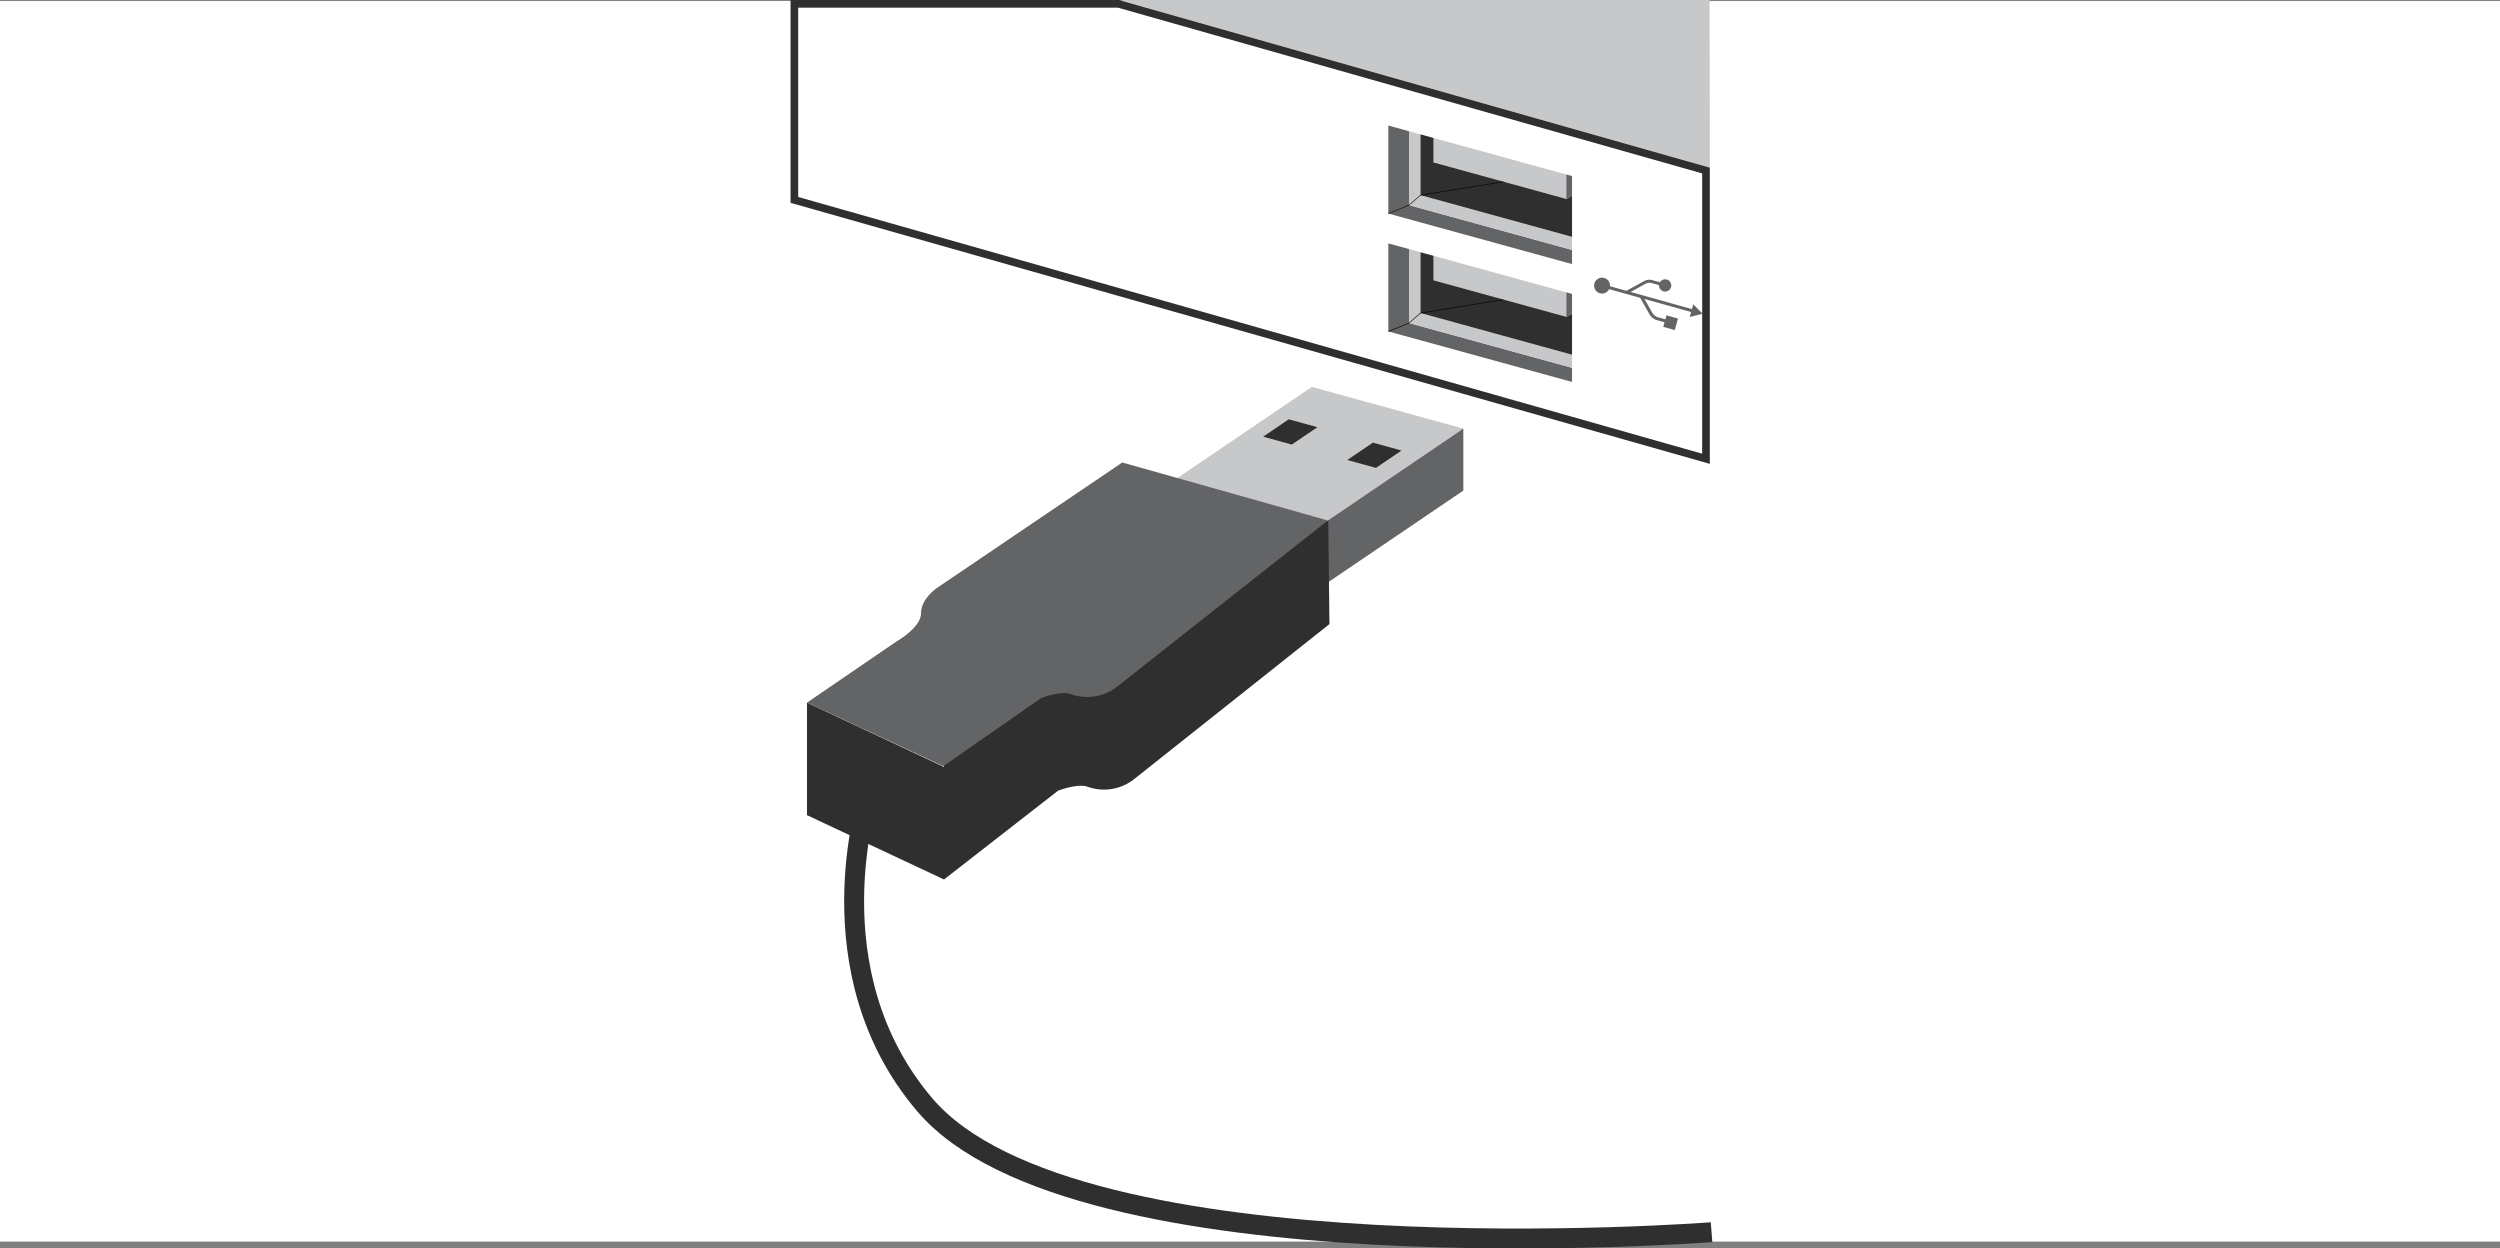 <svg xmlns="http://www.w3.org/2000/svg" viewBox="0 0 1193 595.73"><rect x="0" y="0" width="1193" height="595.73" fill="#808080" stroke="none"/><title>Eqip_option_1</title><g id="Layer_2" data-name="Layer 2"><g id="Layer_1-2" data-name="Layer 1"><rect y="0.48" width="1193" height="592" fill="#fff"/><polygon points="815.92 79.99 815.92 63.92 815.81 0 534.19 0 815.92 79.99" fill="#c7c8ca"/><polygon points="379.07 95.41 379.07 1.83 533.67 1.83 814.1 81.37 814.1 218.93 379.07 95.41" fill="#fff"/><path d="M533.42,3.65l278.85,79.1V216.51L380.9,94V3.65H533.42m.5-3.65H377.25V96.79L815.92,221.35V80l-282-80Z" fill="#2f2f30"/><polygon points="672.38 62.62 662.51 59.9 662.51 101.91 750.18 126.02 750.18 119.28 672.38 97.89 672.38 62.62" fill="#636466"/><polygon points="677.86 93.14 677.86 64.12 672.38 62.62 672.38 97.89 750.18 119.28 750.18 113.03 677.86 93.14" fill="#c7c8ca"/><polygon points="684.07 77.51 747.44 94.94 747.44 83.26 684.07 65.83 684.07 77.51" fill="#c7c8ca"/><polygon points="684.07 77.51 684.07 65.83 677.86 64.12 677.86 93.14 750.18 113.03 750.18 93.38 747.44 94.94 684.07 77.51" fill="#2f2f30"/><polygon points="747.44 83.26 747.44 94.94 750.18 93.38 750.18 84.01 747.44 83.26" fill="#636466"/><polyline points="662.51 101.91 672.38 97.89 677.86 93.14 717.32 86.73" fill="none" stroke="#000" stroke-miterlimit="10" stroke-width="0.28"/><polygon points="672.38 118.86 662.51 116.15 662.51 158.16 750.18 182.26 750.18 175.53 672.38 154.14 672.38 118.86" fill="#636466"/><polygon points="677.86 149.39 677.86 120.37 672.38 118.86 672.38 154.14 750.18 175.53 750.18 169.28 677.86 149.39" fill="#c7c8ca"/><polygon points="684.07 133.76 747.44 151.19 747.44 139.51 684.07 122.08 684.07 133.76" fill="#c7c8ca"/><polygon points="684.07 133.76 684.07 122.08 677.86 120.37 677.86 149.39 750.18 169.28 750.18 149.63 747.44 151.19 684.07 133.76" fill="#2f2f30"/><polygon points="747.44 139.51 747.44 151.19 750.18 149.63 750.18 140.26 747.44 139.51" fill="#636466"/><polyline points="662.51 158.16 672.38 154.14 677.86 149.39 717.32 142.98" fill="none" stroke="#000" stroke-miterlimit="10" stroke-width="0.28"/><path d="M799.21,157.49l1.53-5.48-5.48-1.54-.53,1.9-3.53-1a4.51,4.51,0,0,1-2.74-2.13l-3.75-6.58L807,148.91l-.67,2.38,6.13-1.57-4.42-4.52-.65,2.31-29.26-8.19,7.13-3.92a3.8,3.8,0,0,1,2.86-.33l3.56,1a2.92,2.92,0,1,0,.43-1.39l-3.6-1a5.23,5.23,0,0,0-3.95.46l-8.44,4.64-7.85-2.19a3.79,3.79,0,1,0-.39,1.4l14.8,4.14,4.48,7.86a6,6,0,0,0,3.61,2.82l3.53,1-.6,2.18Z" fill="#636466"/><polygon points="698.31 204.52 625.99 184.63 561.34 228.46 633.66 248.35 698.31 204.52" fill="#c7c8ca"/><polygon points="628.67 203.86 614.99 200.09 602.76 208.38 616.44 212.15 628.67 203.86" fill="#2f2f30"/><polygon points="668.83 214.99 655.15 211.23 642.92 219.52 656.6 223.28 668.83 214.99" fill="#2f2f30"/><polygon points="633.66 277.94 698.31 234.1 698.31 204.52 633.66 248.35 633.66 277.94" fill="#636466"/><path d="M634.41,297.68l-.57-49.31-122,46.39-61.36,63.55V366L385.1,335.3V389l65.38,30.69,54.42-42.37s9.5-3.66,14.25-1.83a23.2,23.2,0,0,0,21.55-3.29l93.87-74.51Z" fill="#2f2f30"/><path d="M633.66,248.35l-98.44-27.74.18.18-88.21,59.72s-7.67,5.12-7.67,12.06-11.69,13.51-11.69,13.51L385.1,335.3l65,30.32,46.75-32.51s9.5-3.65,14.24-1.83A23.22,23.22,0,0,0,532.66,328Z" fill="#636466"/><path d="M414.6,379.55S387,463.39,441.3,527.21C513,611.52,816.75,588,816.75,588" fill="none" stroke="#2f2f30" stroke-miterlimit="10" stroke-width="9.5"/></g></g></svg>